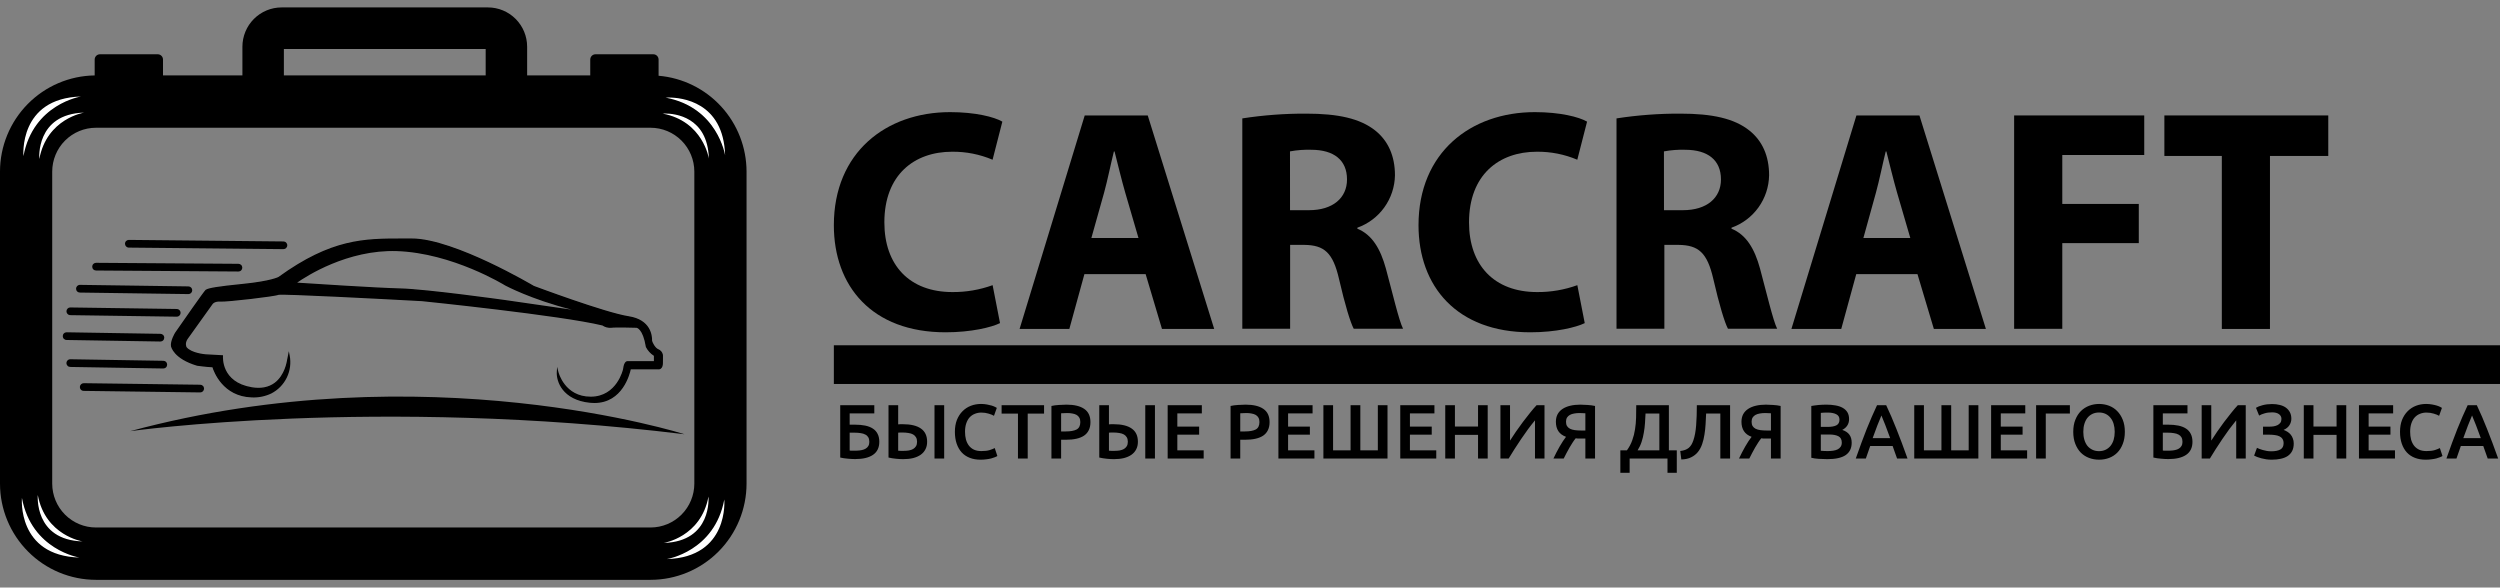 <?xml version="1.0" encoding="UTF-8"?> <svg xmlns="http://www.w3.org/2000/svg" width="200" height="47" viewBox="0 0 200 47" fill="none"><rect x="0" y="0" width="200" height="47" fill="#808080" stroke="none"/> <g clip-path="url(#clip0_404:1263)"> <path d="M10.413 34.494C10.413 34.494 30.112 31.726 54.762 34.74C54.765 34.739 34.006 28.126 10.413 34.494Z" fill="black"></path> <path d="M52.687 6.06V4.763C52.686 4.652 52.642 4.545 52.563 4.466C52.485 4.387 52.378 4.342 52.267 4.342H47.64C47.529 4.342 47.422 4.387 47.343 4.466C47.265 4.545 47.22 4.652 47.22 4.763V6.032H42.171V3.735C42.17 2.902 41.839 2.104 41.252 1.515C40.665 0.926 39.869 0.595 39.038 0.594H22.526C21.695 0.595 20.899 0.926 20.312 1.515C19.724 2.104 19.394 2.902 19.393 3.735V6.032H13.04V4.763C13.04 4.652 12.996 4.545 12.917 4.466C12.838 4.387 12.732 4.342 12.62 4.342H7.994C7.883 4.342 7.776 4.387 7.697 4.466C7.618 4.545 7.574 4.652 7.574 4.763V6.034C5.557 6.063 3.632 6.886 2.215 8.325C0.798 9.765 0.002 11.705 0 13.728V38.693C0.002 40.733 0.812 42.689 2.251 44.131C3.69 45.574 5.641 46.385 7.676 46.387H52.048C54.083 46.385 56.034 45.574 57.473 44.131C58.912 42.689 59.721 40.733 59.724 38.693V13.728C59.721 11.799 58.997 9.94 57.694 8.521C56.391 7.101 54.604 6.223 52.687 6.06ZM22.71 3.919H38.854V6.032H22.71V3.919ZM55.547 38.693C55.545 39.622 55.176 40.514 54.52 41.171C53.864 41.828 52.975 42.198 52.048 42.199H7.676C6.748 42.199 5.859 41.829 5.203 41.171C4.547 40.514 4.178 39.622 4.177 38.693V13.728C4.178 12.797 4.546 11.906 5.202 11.248C5.858 10.59 6.748 10.22 7.676 10.22H52.048C52.976 10.221 53.865 10.591 54.521 11.248C55.177 11.906 55.546 12.798 55.547 13.728V38.693Z" fill="black"></path> <path d="M53.722 43.322C54.408 43.084 55.026 42.686 55.527 42.16C56.029 41.635 56.397 40.997 56.603 40.3C56.552 40.833 56.373 41.642 55.796 42.293C55.302 42.851 54.606 43.196 53.722 43.322Z" fill="white"></path> <path d="M56.425 40.949C56.305 41.431 56.074 41.878 55.749 42.253C55.37 42.671 54.881 42.973 54.338 43.125C54.461 43.06 54.593 42.987 54.726 42.903C55.471 42.433 56.062 41.753 56.425 40.949ZM56.678 39.725C56.076 42.974 53.093 43.436 53.093 43.436C57 43.324 56.678 39.725 56.678 39.725Z" fill="white"></path> <path d="M53.984 44.62C55.048 44.264 57.15 43.235 57.882 40.522C57.839 41.197 57.636 42.354 56.828 43.27C56.158 44.023 55.204 44.475 53.984 44.62Z" fill="white"></path> <path d="M57.739 41.151C57.613 41.919 57.281 42.637 56.778 43.229C56.237 43.839 55.505 44.248 54.593 44.454C54.878 44.327 55.153 44.179 55.416 44.011C56.482 43.339 57.298 42.334 57.739 41.151ZM57.944 39.959C57.171 44.132 53.338 44.727 53.338 44.727C58.356 44.583 57.944 39.959 57.944 39.959Z" fill="white"></path> <path d="M5.979 43.2C5.095 43.077 4.398 42.727 3.904 42.169C3.327 41.518 3.149 40.708 3.098 40.176C3.304 40.873 3.673 41.511 4.174 42.037C4.675 42.563 5.294 42.962 5.979 43.2Z" fill="white"></path> <path d="M3.275 40.826C3.639 41.63 4.23 42.309 4.975 42.779C5.108 42.864 5.237 42.937 5.364 43.002C4.82 42.85 4.331 42.548 3.951 42.13C3.627 41.754 3.396 41.308 3.275 40.826ZM3.023 39.602C3.023 39.602 2.703 43.201 6.608 43.313C6.608 43.313 3.625 42.851 3.023 39.602Z" fill="white"></path> <path d="M5.716 44.496C4.496 44.352 3.542 43.9 2.873 43.142C2.063 42.226 1.862 41.069 1.818 40.394C2.552 43.112 4.652 44.141 5.716 44.496Z" fill="white"></path> <path d="M1.958 41.028C2.4 42.211 3.216 43.215 4.281 43.888C4.545 44.056 4.82 44.203 5.104 44.331C4.193 44.125 3.461 43.715 2.92 43.106C2.417 42.514 2.084 41.796 1.958 41.028ZM1.754 39.836C1.754 39.836 1.342 44.46 6.36 44.604C6.36 44.604 2.527 44.009 1.754 39.836Z" fill="white"></path> <path d="M3.221 12.146C3.273 11.612 3.451 10.802 4.027 10.152C4.518 9.595 5.217 9.25 6.102 9.123C5.417 9.361 4.798 9.759 4.297 10.285C3.796 10.811 3.427 11.449 3.221 12.146Z" fill="white"></path> <path d="M5.486 9.319C5.364 9.384 5.231 9.458 5.098 9.542C4.352 10.014 3.761 10.694 3.397 11.499C3.517 11.017 3.748 10.57 4.072 10.194C4.453 9.775 4.943 9.472 5.486 9.319ZM6.731 9.009C2.826 9.121 3.146 12.72 3.146 12.72C3.748 9.472 6.731 9.009 6.731 9.009Z" fill="white"></path> <path d="M1.941 11.926C1.985 11.252 2.187 10.093 2.996 9.179C3.665 8.424 4.619 7.972 5.839 7.824C4.775 8.181 2.674 9.216 1.941 11.926Z" fill="white"></path> <path d="M5.227 7.992C4.942 8.119 4.667 8.267 4.404 8.434C3.339 9.108 2.524 10.112 2.081 11.294C2.207 10.527 2.539 9.808 3.043 9.216C3.584 8.6 4.316 8.198 5.227 7.992ZM6.483 7.72C1.464 7.861 1.877 12.488 1.877 12.488C2.65 8.313 6.483 7.72 6.483 7.72Z" fill="white"></path> <path d="M56.597 12.049C56.359 11.361 55.961 10.739 55.435 10.236C54.909 9.733 54.271 9.364 53.574 9.158C54.512 9.243 56.265 9.721 56.597 12.049Z" fill="white"></path> <path d="M54.225 9.339C54.546 9.422 54.854 9.553 55.138 9.726C55.758 10.115 56.21 10.725 56.402 11.433C56.337 11.31 56.263 11.176 56.178 11.041C55.707 10.295 55.028 9.703 54.225 9.339ZM53.204 9.083C53.081 9.083 53.009 9.089 53.009 9.089C56.249 9.693 56.71 12.683 56.71 12.683C56.614 9.32 53.955 9.082 53.204 9.083Z" fill="white"></path> <path d="M57.889 11.785C57.536 10.717 56.511 8.606 53.795 7.873C54.968 7.943 57.505 8.483 57.889 11.785Z" fill="white"></path> <path d="M54.423 8.01C55.58 8.218 57.225 8.917 57.73 11.169C57.603 10.883 57.456 10.608 57.29 10.344C56.616 9.271 55.608 8.451 54.423 8.01ZM53.499 7.803C53.34 7.803 53.253 7.811 53.253 7.811C57.415 8.586 58.009 12.428 58.009 12.428C57.886 8.108 54.467 7.803 53.504 7.803H53.499Z" fill="white"></path> <path d="M52.978 28.387C52.961 28.297 52.92 28.212 52.862 28.141C52.803 28.07 52.727 28.016 52.641 27.982C52.348 27.873 52.108 27.332 52.108 27.252C52.108 27.172 52.212 25.651 50.288 25.35C48.362 25.049 42.687 22.919 42.687 22.919C42.687 22.919 36.273 19.108 32.924 19.131C29.575 19.154 26.883 18.898 22.307 22.21C22.307 22.21 21.739 22.538 19.45 22.77C17.559 22.962 16.721 23.08 16.486 23.238C16.377 23.31 14.061 26.647 14.061 26.647C14.061 26.647 13.669 27.292 13.741 27.693C13.741 27.693 13.9 28.637 15.77 29.199C15.77 29.199 16.507 29.311 17.033 29.322C17.033 29.322 17.633 31.653 20.13 31.732C20.658 31.759 21.184 31.654 21.661 31.425C22.191 31.152 22.617 30.714 22.877 30.177C23.136 29.64 23.214 29.032 23.098 28.447L23.091 28.412C23.091 28.412 23.014 28.8 22.997 28.892C22.997 28.892 22.669 31.468 20.127 31.041C17.584 30.613 17.77 28.477 17.77 28.477L16.409 28.402C16.409 28.402 15.273 28.31 14.87 27.804C14.87 27.804 14.688 27.497 14.946 27.097L16.926 24.331C16.926 24.331 17.068 24.03 17.62 24.068C18.173 24.106 22.02 23.654 22.239 23.532C22.459 23.41 33.757 24.032 33.757 24.032C33.757 24.032 44.829 25.159 48.204 25.977C48.204 25.977 48.537 26.212 48.87 26.16C49.203 26.109 50.919 26.16 50.919 26.16C50.919 26.16 51.466 26.189 51.719 27.73C51.868 28.019 52.092 28.262 52.368 28.433V28.952L50.171 28.958C50.171 28.958 49.964 28.968 49.904 29.533C49.904 29.533 49.426 31.787 47.267 31.796C45.107 31.804 44.602 29.751 44.602 29.751C44.602 29.751 44.472 31.879 47.2 32.16C49.929 32.441 50.411 29.481 50.411 29.481H52.66C52.66 29.481 52.966 29.555 52.978 29.046C52.99 28.538 52.978 28.387 52.978 28.387ZM40.403 24.064C40.403 24.064 34.124 23.182 32.022 23.133C29.92 23.084 23.596 22.661 23.596 22.661C23.596 22.661 27.232 19.876 31.746 20.026C36.259 20.177 40.445 22.784 40.445 22.784C40.445 22.784 43.147 24.253 47.343 25.068L40.403 24.064Z" fill="black"></path> <path d="M47.552 32.24C47.432 32.241 47.313 32.235 47.194 32.222C44.993 31.998 44.491 30.505 44.544 29.747L44.569 29.345L44.666 29.736C44.685 29.818 45.182 31.734 47.255 31.734H47.269C49.358 31.726 49.849 29.543 49.849 29.517C49.913 28.922 50.146 28.894 50.173 28.893H52.312V28.466C52.037 28.291 51.815 28.046 51.667 27.755V27.741C51.429 26.286 50.93 26.224 50.93 26.224C50.93 26.224 49.22 26.172 48.896 26.224C48.647 26.243 48.4 26.178 48.194 26.038C44.84 25.228 33.865 24.104 33.754 24.093C30.662 23.923 22.566 23.501 22.267 23.589C22.038 23.712 18.168 24.166 17.619 24.13C17.128 24.095 16.99 24.348 16.985 24.359L15 27.133C14.768 27.491 14.92 27.762 14.926 27.773C15.303 28.245 16.407 28.34 16.418 28.341L17.84 28.42V28.484C17.833 28.569 17.69 30.568 20.145 30.98C20.876 31.104 21.489 30.98 21.969 30.628C22.792 30.012 22.945 28.896 22.952 28.885C22.968 28.79 23.046 28.4 23.046 28.4L23.106 28.096L23.173 28.436C23.291 29.035 23.211 29.656 22.945 30.206C22.679 30.755 22.241 31.203 21.699 31.48C21.212 31.712 20.676 31.819 20.138 31.793C17.817 31.72 17.098 29.709 16.996 29.383C16.475 29.362 15.779 29.26 15.768 29.26C13.873 28.693 13.693 27.744 13.679 27.703C13.606 27.285 13.993 26.642 14.009 26.615C14.556 25.827 16.343 23.26 16.453 23.186C16.684 23.031 17.412 22.915 19.444 22.708C21.682 22.482 22.269 22.161 22.276 22.158C26.532 19.078 29.156 19.078 32.204 19.078C32.441 19.078 32.681 19.078 32.923 19.078C34.663 19.066 37.233 20.099 39.084 20.969C41.085 21.909 42.698 22.865 42.714 22.874C42.762 22.89 48.397 25.005 50.294 25.299C52.071 25.573 52.177 26.863 52.166 27.251C52.166 27.338 52.402 27.837 52.657 27.934C52.754 27.971 52.839 28.032 52.905 28.111C52.971 28.191 53.015 28.286 53.033 28.388C53.033 28.388 53.045 28.544 53.033 29.052C53.033 29.263 52.973 29.411 52.87 29.491C52.839 29.515 52.803 29.532 52.764 29.542C52.726 29.552 52.686 29.553 52.647 29.547H50.462C50.382 29.921 49.803 32.24 47.552 32.24ZM44.703 30.183C44.826 30.807 45.301 31.908 47.206 32.1C49.843 32.367 50.345 29.5 50.35 29.472L50.359 29.42H52.673C52.696 29.423 52.719 29.422 52.742 29.416C52.764 29.41 52.785 29.4 52.803 29.385C52.845 29.339 52.877 29.285 52.896 29.226C52.916 29.166 52.923 29.104 52.916 29.042C52.928 28.576 52.916 28.413 52.916 28.394C52.901 28.314 52.866 28.24 52.814 28.178C52.762 28.116 52.695 28.068 52.619 28.039C52.305 27.916 52.047 27.363 52.047 27.251V27.237C52.056 26.875 51.957 25.671 50.278 25.411C48.37 25.115 42.722 22.996 42.661 22.974C42.635 22.961 41.027 22.007 39.031 21.07C36.413 19.838 34.313 19.192 32.953 19.192H32.924C32.678 19.192 32.441 19.192 32.204 19.192C29.182 19.192 26.571 19.192 22.343 22.252C22.314 22.27 21.729 22.591 19.456 22.823C17.736 22.998 16.753 23.122 16.521 23.28C16.42 23.37 15.025 25.359 14.112 26.674C14.112 26.674 13.735 27.301 13.801 27.673C13.801 27.683 13.984 28.591 15.789 29.132C15.789 29.132 16.52 29.241 17.036 29.255H17.081L17.093 29.299C17.093 29.323 17.708 31.587 20.131 31.663C20.649 31.689 21.166 31.585 21.634 31.362C22.103 31.123 22.491 30.749 22.748 30.289C23.005 29.828 23.121 29.302 23.08 28.776C23.07 28.826 23.063 28.868 23.059 28.891C23.059 28.937 22.899 30.07 22.034 30.713C21.527 31.091 20.882 31.218 20.117 31.089C18.117 30.754 17.667 29.3 17.705 28.523L16.405 28.452C16.356 28.452 15.237 28.352 14.822 27.83C14.81 27.81 14.618 27.479 14.894 27.051L16.876 24.284C16.876 24.284 17.037 23.955 17.624 23.994C18.211 24.034 22.031 23.564 22.21 23.466C22.434 23.343 31.871 23.854 33.758 23.958C33.871 23.969 44.876 25.095 48.216 25.906L48.237 25.916C48.237 25.916 48.553 26.135 48.859 26.087C49.194 26.035 50.848 26.087 50.918 26.087C50.944 26.087 51.516 26.136 51.778 27.699C51.925 27.973 52.14 28.204 52.403 28.37L52.43 28.388V29.003L50.171 29.01C50.171 29.01 50.017 29.042 49.966 29.531C49.959 29.559 49.451 31.839 47.263 31.848H47.249C45.7 31.858 44.985 30.794 44.703 30.183ZM47.334 25.133L40.394 24.12C40.317 24.11 34.092 23.238 32.021 23.19C29.95 23.142 23.656 22.722 23.592 22.718L23.429 22.707L23.559 22.607C23.596 22.58 27.265 19.812 31.748 19.96C36.231 20.108 40.435 22.701 40.477 22.727C40.518 22.753 43.22 24.205 47.356 25.003L47.334 25.133ZM23.771 22.611C24.796 22.679 30.141 23.028 32.023 23.072C34.104 23.121 40.349 23.994 40.412 24.003L45.747 24.775C42.495 23.956 40.439 22.851 40.415 22.839C40.371 22.81 36.189 20.236 31.744 20.088C27.791 19.959 24.474 22.118 23.771 22.611Z" fill="black"></path> <path d="M22.672 19.931L10.303 19.808C10.263 19.808 10.223 19.799 10.186 19.783C10.149 19.767 10.116 19.744 10.087 19.716C10.059 19.687 10.037 19.652 10.022 19.615C10.007 19.577 10 19.537 10 19.497C10 19.456 10.008 19.416 10.024 19.379C10.039 19.341 10.062 19.308 10.091 19.279C10.12 19.251 10.154 19.229 10.192 19.214C10.229 19.199 10.269 19.192 10.31 19.192L22.674 19.316C22.756 19.316 22.834 19.348 22.892 19.406C22.949 19.464 22.982 19.542 22.982 19.624C22.982 19.705 22.949 19.784 22.892 19.841C22.834 19.899 22.756 19.931 22.674 19.931H22.672Z" fill="black"></path> <path d="M19.076 21.721L7.684 21.641C7.603 21.641 7.525 21.609 7.467 21.551C7.409 21.493 7.377 21.415 7.377 21.333C7.377 21.252 7.409 21.173 7.467 21.116C7.525 21.058 7.603 21.025 7.684 21.025L19.076 21.105C19.158 21.105 19.236 21.138 19.293 21.196C19.351 21.253 19.383 21.332 19.383 21.413C19.383 21.495 19.351 21.573 19.293 21.631C19.236 21.689 19.158 21.721 19.076 21.721Z" fill="black"></path> <path d="M15.07 23.527L6.388 23.405C6.307 23.404 6.229 23.371 6.172 23.312C6.115 23.254 6.084 23.175 6.085 23.093C6.086 23.012 6.119 22.934 6.177 22.877C6.236 22.82 6.314 22.788 6.396 22.789L15.071 22.912C15.153 22.912 15.231 22.945 15.289 23.002C15.346 23.06 15.378 23.139 15.378 23.22C15.378 23.302 15.346 23.38 15.289 23.438C15.231 23.496 15.153 23.528 15.071 23.528L15.07 23.527Z" fill="black"></path> <path d="M14.16 25.335L5.595 25.212C5.518 25.204 5.447 25.168 5.396 25.11C5.344 25.052 5.316 24.977 5.317 24.9C5.318 24.823 5.348 24.749 5.401 24.692C5.453 24.636 5.525 24.602 5.602 24.596L14.167 24.719C14.244 24.726 14.315 24.761 14.367 24.818C14.419 24.875 14.448 24.95 14.448 25.027C14.448 25.104 14.419 25.178 14.367 25.235C14.315 25.292 14.244 25.328 14.167 25.335H14.16Z" fill="black"></path> <path d="M12.833 27.322L5.328 27.199C5.247 27.199 5.168 27.166 5.111 27.109C5.053 27.051 5.021 26.973 5.021 26.891C5.021 26.809 5.053 26.731 5.111 26.673C5.168 26.615 5.247 26.583 5.328 26.583L12.833 26.706C12.914 26.706 12.992 26.739 13.05 26.796C13.108 26.854 13.14 26.932 13.14 27.014C13.14 27.096 13.108 27.174 13.05 27.232C12.992 27.29 12.914 27.322 12.833 27.322Z" fill="black"></path> <path d="M13.055 29.479L5.618 29.356C5.578 29.355 5.538 29.347 5.501 29.331C5.464 29.315 5.43 29.291 5.402 29.262C5.374 29.233 5.352 29.199 5.337 29.162C5.322 29.124 5.315 29.084 5.316 29.043C5.316 29.003 5.325 28.963 5.341 28.926C5.357 28.889 5.38 28.855 5.409 28.827C5.438 28.799 5.472 28.777 5.51 28.762C5.547 28.747 5.587 28.74 5.628 28.74L13.065 28.863C13.147 28.863 13.225 28.896 13.282 28.954C13.34 29.011 13.372 29.09 13.372 29.171C13.372 29.253 13.34 29.331 13.282 29.389C13.225 29.447 13.147 29.479 13.065 29.479H13.055Z" fill="black"></path> <path d="M16.011 31.394L6.693 31.271C6.652 31.271 6.612 31.262 6.575 31.247C6.538 31.231 6.504 31.208 6.476 31.179C6.448 31.15 6.425 31.116 6.41 31.078C6.395 31.04 6.388 31 6.388 30.959C6.39 30.878 6.424 30.801 6.482 30.744C6.54 30.688 6.618 30.655 6.699 30.655L16.017 30.778C16.099 30.778 16.177 30.811 16.234 30.869C16.292 30.926 16.324 31.005 16.324 31.086C16.324 31.168 16.292 31.246 16.234 31.304C16.177 31.362 16.099 31.394 16.017 31.394H16.011Z" fill="black"></path> <path d="M80.002 25.849C79.311 26.187 77.696 26.584 75.645 26.584C69.746 26.584 66.708 22.886 66.708 18.018C66.708 12.195 70.886 8.97 76.01 8.97C78.016 8.97 79.535 9.351 80.188 9.731L79.406 12.778C78.382 12.345 77.281 12.127 76.169 12.138C73.131 12.138 70.749 13.993 70.749 17.79C70.749 21.218 72.762 23.365 76.192 23.365C77.289 23.374 78.378 23.187 79.409 22.813L80.002 25.849Z" fill="black"></path> <path d="M86.752 21.933L85.547 26.316H81.567L86.778 9.235H91.819L97.136 26.316H92.958L91.652 21.933H86.752ZM91.078 19.038L90.018 15.409C89.726 14.399 89.422 13.124 89.164 12.118H89.111C88.86 13.124 88.602 14.422 88.328 15.413L87.31 19.038H91.078Z" fill="black"></path> <path d="M99.385 9.472C101.079 9.21 102.791 9.083 104.505 9.091C107.031 9.091 108.801 9.472 110.021 10.443C111.035 11.254 111.597 12.454 111.597 14.027C111.58 14.949 111.283 15.844 110.745 16.593C110.208 17.341 109.455 17.907 108.589 18.216V18.296C109.77 18.776 110.435 19.907 110.868 21.476C111.396 23.411 111.908 25.635 112.243 26.297H108.296C108.034 25.802 107.609 24.431 107.122 22.318C106.636 20.204 105.934 19.61 104.35 19.591H103.21V26.297H99.385V9.472ZM103.202 16.815H104.722C106.621 16.815 107.761 15.84 107.761 14.354C107.761 12.793 106.693 11.993 104.935 11.982C104.353 11.962 103.771 12.005 103.199 12.111L103.202 16.815Z" fill="black"></path> <path d="M126.779 25.849C126.088 26.187 124.473 26.584 122.422 26.584C116.523 26.584 113.481 22.886 113.481 18.018C113.481 12.195 117.659 8.97 122.787 8.97C124.792 8.97 126.312 9.351 126.966 9.731L126.183 12.778C125.16 12.345 124.058 12.127 122.947 12.138C119.908 12.138 117.522 13.993 117.522 17.79C117.522 21.218 119.539 23.365 122.966 23.365C124.064 23.374 125.154 23.187 126.187 22.813L126.779 25.849Z" fill="black"></path> <path d="M129.321 9.472C131.015 9.21 132.726 9.083 134.441 9.091C136.967 9.091 138.737 9.472 139.952 10.443C140.971 11.254 141.528 12.454 141.528 14.027C141.512 14.949 141.215 15.845 140.678 16.593C140.14 17.342 139.387 17.908 138.52 18.216V18.296C139.701 18.776 140.37 19.907 140.799 21.476C141.323 23.411 141.84 25.635 142.171 26.297H138.235C137.973 25.802 137.552 24.431 137.065 22.318C136.579 20.204 135.876 19.61 134.289 19.591H133.149V26.297H129.321V9.472ZM133.119 16.815H134.638C136.537 16.815 137.677 15.84 137.677 14.354C137.677 12.793 136.609 11.993 134.846 11.982C134.267 11.962 133.686 12.005 133.115 12.111L133.119 16.815Z" fill="black"></path> <path d="M148.499 21.933L147.299 26.316H143.313L148.514 9.235H153.554L158.872 26.316H154.709L153.398 21.933H148.499ZM152.824 19.038L151.765 15.409C151.473 14.399 151.168 13.124 150.91 12.118H150.857C150.607 13.124 150.348 14.422 150.075 15.413L149.071 19.038H152.824Z" fill="black"></path> <path d="M161.131 9.235H171.539V12.4H164.983V16.315H171.103V19.45H164.983V26.305H161.131V9.235Z" fill="black"></path> <path d="M177.746 12.476H173.15V9.235H186.262V12.476H181.597V26.316H177.746V12.476Z" fill="black"></path> <path d="M67.973 33.074V33.973H68.391C68.698 33.973 68.972 33.998 69.214 34.047C69.455 34.096 69.66 34.176 69.828 34.287C69.996 34.394 70.123 34.536 70.209 34.712C70.299 34.885 70.344 35.096 70.344 35.346C70.344 35.81 70.176 36.157 69.84 36.387C69.509 36.613 69.034 36.726 68.415 36.726C68.243 36.726 68.049 36.716 67.832 36.695C67.615 36.679 67.41 36.648 67.218 36.603V32.415H69.945V33.074H67.973ZM68.243 36.055C68.288 36.055 68.34 36.055 68.397 36.055C68.454 36.055 68.518 36.053 68.587 36.049C68.714 36.044 68.835 36.03 68.95 36.005C69.068 35.981 69.171 35.942 69.257 35.888C69.347 35.835 69.416 35.765 69.466 35.679C69.519 35.593 69.546 35.484 69.546 35.353C69.546 35.205 69.519 35.084 69.466 34.989C69.412 34.895 69.335 34.821 69.232 34.768C69.13 34.71 69.005 34.671 68.858 34.651C68.714 34.626 68.55 34.614 68.366 34.614H67.973V36.042C68.01 36.047 68.049 36.051 68.09 36.055C68.135 36.055 68.186 36.055 68.243 36.055ZM74.17 35.34C74.17 35.57 74.125 35.771 74.035 35.944C73.949 36.116 73.822 36.262 73.654 36.381C73.49 36.496 73.29 36.584 73.052 36.646C72.819 36.703 72.555 36.732 72.26 36.732C72.088 36.732 71.897 36.722 71.689 36.701C71.48 36.681 71.277 36.648 71.081 36.603V32.415H71.854V33.949C71.916 33.94 71.977 33.936 72.039 33.936C72.1 33.936 72.16 33.936 72.217 33.936C72.864 33.936 73.351 34.053 73.679 34.287C74.006 34.517 74.17 34.868 74.17 35.34ZM74.76 32.415H75.534V36.683H74.76V32.415ZM72.18 34.601C72.135 34.601 72.082 34.601 72.02 34.601C71.963 34.601 71.908 34.605 71.854 34.614V36.055C71.912 36.063 71.973 36.067 72.039 36.067C72.108 36.067 72.201 36.067 72.315 36.067C72.454 36.067 72.588 36.057 72.714 36.036C72.846 36.012 72.958 35.973 73.052 35.919C73.147 35.862 73.222 35.788 73.279 35.697C73.337 35.603 73.365 35.484 73.365 35.34C73.365 35.197 73.337 35.078 73.279 34.983C73.226 34.889 73.148 34.813 73.046 34.755C72.944 34.698 72.819 34.659 72.671 34.638C72.528 34.614 72.364 34.601 72.18 34.601ZM78.443 36.775C78.124 36.775 77.837 36.726 77.583 36.627C77.329 36.529 77.114 36.385 76.938 36.196C76.762 36.003 76.627 35.769 76.533 35.494C76.439 35.219 76.391 34.903 76.391 34.546C76.391 34.189 76.445 33.873 76.551 33.597C76.662 33.322 76.811 33.09 77 32.901C77.188 32.709 77.409 32.563 77.663 32.464C77.917 32.366 78.189 32.316 78.48 32.316C78.656 32.316 78.816 32.331 78.959 32.359C79.102 32.384 79.227 32.413 79.334 32.446C79.44 32.479 79.528 32.514 79.598 32.55C79.668 32.587 79.717 32.614 79.745 32.63L79.518 33.265C79.42 33.203 79.278 33.146 79.094 33.092C78.914 33.035 78.718 33.006 78.505 33.006C78.32 33.006 78.148 33.039 77.989 33.105C77.829 33.166 77.69 33.261 77.571 33.388C77.456 33.515 77.366 33.675 77.301 33.868C77.235 34.061 77.202 34.285 77.202 34.54C77.202 34.766 77.227 34.973 77.276 35.162C77.329 35.35 77.409 35.515 77.516 35.654C77.622 35.79 77.757 35.897 77.921 35.975C78.085 36.049 78.281 36.086 78.511 36.086C78.785 36.086 79.008 36.059 79.18 36.005C79.352 35.948 79.485 35.895 79.579 35.845L79.788 36.48C79.739 36.513 79.672 36.545 79.586 36.578C79.504 36.611 79.405 36.644 79.291 36.677C79.176 36.705 79.047 36.728 78.904 36.745C78.76 36.765 78.607 36.775 78.443 36.775ZM83.525 32.415V33.086H82.217V36.683H81.437V33.086H80.128V32.415H83.525ZM85.319 32.372C85.938 32.372 86.411 32.485 86.738 32.711C87.07 32.936 87.236 33.289 87.236 33.77C87.236 34.02 87.191 34.236 87.101 34.416C87.015 34.593 86.888 34.739 86.72 34.854C86.552 34.965 86.347 35.047 86.106 35.1C85.864 35.154 85.588 35.18 85.276 35.18H84.889V36.683H84.115V32.477C84.296 32.435 84.494 32.409 84.711 32.397C84.932 32.38 85.135 32.372 85.319 32.372ZM85.375 33.043C85.178 33.043 85.016 33.049 84.889 33.062V34.515H85.264C85.637 34.515 85.923 34.464 86.124 34.361C86.325 34.254 86.425 34.055 86.425 33.764C86.425 33.624 86.398 33.507 86.345 33.413C86.292 33.318 86.218 33.244 86.124 33.191C86.03 33.138 85.917 33.101 85.786 33.08C85.659 33.055 85.522 33.043 85.375 33.043ZM91.032 35.34C91.032 35.57 90.987 35.771 90.897 35.944C90.811 36.116 90.684 36.262 90.516 36.381C90.352 36.496 90.152 36.584 89.914 36.646C89.681 36.703 89.417 36.732 89.122 36.732C88.95 36.732 88.759 36.722 88.55 36.701C88.342 36.681 88.139 36.648 87.942 36.603V32.415H88.716V33.949C88.778 33.94 88.839 33.936 88.901 33.936C88.962 33.936 89.022 33.936 89.079 33.936C89.726 33.936 90.213 34.053 90.541 34.287C90.868 34.517 91.032 34.868 91.032 35.34ZM91.622 32.415H92.396V36.683H91.622V32.415ZM89.042 34.601C88.997 34.601 88.944 34.601 88.882 34.601C88.825 34.601 88.77 34.605 88.716 34.614V36.055C88.774 36.063 88.835 36.067 88.901 36.067C88.97 36.067 89.062 36.067 89.177 36.067C89.316 36.067 89.449 36.057 89.576 36.036C89.707 36.012 89.82 35.973 89.914 35.919C90.008 35.862 90.084 35.788 90.141 35.697C90.199 35.603 90.227 35.484 90.227 35.34C90.227 35.197 90.199 35.078 90.141 34.983C90.088 34.889 90.01 34.813 89.908 34.755C89.806 34.698 89.681 34.659 89.533 34.638C89.39 34.614 89.226 34.601 89.042 34.601ZM93.413 36.683V32.415H96.147V33.074H94.187V34.127H95.931V34.774H94.187V36.024H96.294V36.683H93.413ZM99.65 32.372C100.268 32.372 100.741 32.485 101.069 32.711C101.4 32.936 101.566 33.289 101.566 33.77C101.566 34.02 101.521 34.236 101.431 34.416C101.345 34.593 101.218 34.739 101.05 34.854C100.882 34.965 100.678 35.047 100.436 35.1C100.194 35.154 99.918 35.18 99.607 35.18H99.22V36.683H98.446V32.477C98.626 32.435 98.825 32.409 99.042 32.397C99.263 32.38 99.466 32.372 99.65 32.372ZM99.705 33.043C99.508 33.043 99.347 33.049 99.22 33.062V34.515H99.594C99.967 34.515 100.254 34.464 100.454 34.361C100.655 34.254 100.755 34.055 100.755 33.764C100.755 33.624 100.729 33.507 100.676 33.413C100.622 33.318 100.549 33.244 100.454 33.191C100.36 33.138 100.248 33.101 100.117 33.08C99.99 33.055 99.853 33.043 99.705 33.043ZM102.273 36.683V32.415H105.006V33.074H103.047V34.127H104.791V34.774H103.047V36.024H105.154V36.683H102.273ZM105.872 36.683V32.415H106.646V36.024H108.046V32.415H108.827V36.024H110.227V32.415H111.001V36.683H105.872ZM112.021 36.683V32.415H114.754V33.074H112.794V34.127H114.539V34.774H112.794V36.024H114.901V36.683H112.021ZM118.243 32.415H119.016V36.683H118.243V34.792H116.394V36.683H115.62V32.415H116.394V34.121H118.243V32.415ZM120.035 36.683V32.415H120.802V35.248C120.942 35.026 121.099 34.788 121.275 34.533C121.456 34.275 121.64 34.018 121.828 33.764C122.021 33.509 122.211 33.265 122.4 33.031C122.588 32.793 122.764 32.587 122.928 32.415H123.56V36.683H122.799V33.628C122.627 33.834 122.444 34.066 122.252 34.324C122.064 34.579 121.877 34.844 121.693 35.119C121.509 35.39 121.331 35.661 121.159 35.931C120.987 36.199 120.831 36.449 120.692 36.683H120.035ZM126.43 32.372C126.598 32.372 126.789 32.38 127.001 32.397C127.215 32.409 127.415 32.435 127.603 32.477V36.683H126.829V35.082H126.381C126.328 35.082 126.273 35.082 126.215 35.082C126.158 35.078 126.104 35.071 126.055 35.063C125.974 35.162 125.892 35.275 125.81 35.402C125.729 35.525 125.646 35.658 125.564 35.802C125.487 35.942 125.407 36.088 125.324 36.239C125.247 36.387 125.171 36.535 125.097 36.683H124.274C124.348 36.523 124.428 36.361 124.514 36.196C124.6 36.032 124.686 35.874 124.772 35.722C124.862 35.566 124.95 35.422 125.036 35.291C125.127 35.156 125.208 35.041 125.281 34.946C125.004 34.844 124.799 34.692 124.667 34.49C124.537 34.289 124.471 34.041 124.471 33.745C124.471 33.515 124.516 33.314 124.606 33.142C124.7 32.969 124.832 32.828 124.999 32.717C125.171 32.602 125.378 32.516 125.619 32.458C125.861 32.401 126.131 32.372 126.43 32.372ZM126.375 33.043C126.22 33.043 126.074 33.055 125.939 33.08C125.808 33.101 125.693 33.138 125.595 33.191C125.496 33.244 125.419 33.316 125.361 33.407C125.308 33.497 125.281 33.608 125.281 33.739C125.281 33.879 125.308 33.994 125.361 34.084C125.419 34.174 125.499 34.246 125.601 34.3C125.708 34.353 125.834 34.39 125.982 34.41C126.134 34.431 126.303 34.441 126.491 34.441H126.829V33.062C126.687 33.049 126.534 33.043 126.375 33.043ZM129.628 36.024H130.156C130.34 35.769 130.482 35.502 130.58 35.223C130.683 34.94 130.757 34.648 130.801 34.349C130.85 34.045 130.88 33.733 130.887 33.413C130.896 33.088 130.899 32.756 130.899 32.415H133.51V36.024H134.143V37.822H133.399V36.683H130.371V37.822H129.628V36.024ZM131.643 33.08C131.63 33.326 131.617 33.579 131.6 33.838C131.584 34.096 131.553 34.353 131.507 34.607C131.467 34.858 131.408 35.104 131.329 35.346C131.252 35.585 131.145 35.81 131.01 36.024H132.748V33.08H131.643ZM136.49 33.08C136.478 33.359 136.464 33.645 136.447 33.936C136.431 34.224 136.401 34.503 136.355 34.774C136.315 35.041 136.253 35.293 136.171 35.531C136.09 35.769 135.977 35.979 135.833 36.159C135.69 36.336 135.51 36.478 135.292 36.584C135.08 36.691 134.818 36.749 134.506 36.757L134.42 36.079C134.568 36.063 134.697 36.034 134.807 35.993C134.918 35.952 135.015 35.899 135.096 35.833C135.178 35.763 135.249 35.679 135.311 35.581C135.372 35.478 135.426 35.359 135.471 35.223C135.581 34.903 135.655 34.503 135.692 34.022C135.729 33.542 135.747 33.006 135.747 32.415H138.407V36.683H137.627V33.08H136.49ZM141.276 32.372C141.445 32.372 141.635 32.38 141.848 32.397C142.061 32.409 142.262 32.435 142.45 32.477V36.683H141.676V35.082H141.227C141.174 35.082 141.119 35.082 141.061 35.082C141.005 35.078 140.951 35.071 140.902 35.063C140.821 35.162 140.738 35.275 140.656 35.402C140.575 35.525 140.493 35.658 140.41 35.802C140.333 35.942 140.253 36.088 140.171 36.239C140.093 36.387 140.017 36.535 139.944 36.683H139.12C139.194 36.523 139.274 36.361 139.36 36.196C139.446 36.032 139.532 35.874 139.618 35.722C139.709 35.566 139.796 35.422 139.882 35.291C139.973 35.156 140.054 35.041 140.128 34.946C139.85 34.844 139.645 34.692 139.514 34.49C139.383 34.289 139.317 34.041 139.317 33.745C139.317 33.515 139.362 33.314 139.452 33.142C139.547 32.969 139.678 32.828 139.845 32.717C140.017 32.602 140.225 32.516 140.466 32.458C140.708 32.401 140.978 32.372 141.276 32.372ZM141.221 33.043C141.066 33.043 140.92 33.055 140.785 33.08C140.655 33.101 140.539 33.138 140.441 33.191C140.343 33.244 140.265 33.316 140.208 33.407C140.155 33.497 140.128 33.608 140.128 33.739C140.128 33.879 140.155 33.994 140.208 34.084C140.265 34.174 140.345 34.246 140.447 34.3C140.554 34.353 140.681 34.39 140.828 34.41C140.98 34.431 141.15 34.441 141.338 34.441H141.676V33.062C141.533 33.049 141.381 33.043 141.221 33.043ZM146.188 36.732C145.963 36.732 145.736 36.724 145.506 36.708C145.278 36.695 145.076 36.666 144.904 36.621V32.477C144.995 32.46 145.091 32.446 145.193 32.433C145.296 32.417 145.401 32.405 145.506 32.397C145.613 32.388 145.717 32.382 145.819 32.378C145.926 32.374 146.027 32.372 146.12 32.372C146.378 32.372 146.618 32.392 146.839 32.433C147.06 32.47 147.251 32.534 147.41 32.624C147.575 32.715 147.701 32.834 147.791 32.981C147.882 33.129 147.926 33.312 147.926 33.53C147.926 33.731 147.877 33.903 147.779 34.047C147.686 34.191 147.552 34.306 147.38 34.392C147.638 34.478 147.828 34.605 147.951 34.774C148.074 34.942 148.135 35.156 148.135 35.414C148.135 35.854 147.975 36.184 147.656 36.406C147.337 36.623 146.848 36.732 146.188 36.732ZM145.666 34.761V36.061C145.752 36.069 145.844 36.075 145.942 36.079C146.041 36.083 146.131 36.086 146.213 36.086C146.372 36.086 146.52 36.075 146.655 36.055C146.795 36.034 146.913 35.999 147.011 35.95C147.114 35.897 147.194 35.827 147.251 35.741C147.312 35.654 147.343 35.544 147.343 35.408C147.343 35.166 147.256 34.998 147.079 34.903C146.903 34.809 146.66 34.761 146.348 34.761H145.666ZM145.666 34.152H146.213C146.507 34.152 146.74 34.111 146.907 34.029C147.075 33.942 147.158 33.79 147.158 33.573C147.158 33.367 147.071 33.222 146.894 33.136C146.722 33.049 146.498 33.006 146.219 33.006C146.101 33.006 145.994 33.008 145.899 33.012C145.81 33.016 145.732 33.023 145.666 33.031V34.152ZM151.767 36.683C151.71 36.514 151.65 36.348 151.588 36.184C151.527 36.02 151.468 35.852 151.41 35.679H149.617C149.56 35.852 149.5 36.022 149.439 36.19C149.382 36.354 149.324 36.519 149.267 36.683H148.462C148.622 36.227 148.774 35.806 148.916 35.42C149.06 35.035 149.199 34.669 149.334 34.324C149.474 33.979 149.611 33.651 149.746 33.339C149.881 33.027 150.021 32.719 150.163 32.415H150.894C151.038 32.719 151.177 33.027 151.312 33.339C151.447 33.651 151.582 33.979 151.717 34.324C151.858 34.669 151.999 35.035 152.141 35.42C152.289 35.806 152.442 36.227 152.602 36.683H151.767ZM150.514 33.24C150.42 33.458 150.311 33.723 150.188 34.035C150.07 34.347 149.945 34.685 149.813 35.051H151.214C151.084 34.685 150.956 34.345 150.833 34.029C150.71 33.712 150.604 33.45 150.514 33.24ZM153.14 36.683V32.415H153.914V36.024H155.315V32.415H156.095V36.024H157.495V32.415H158.269V36.683H153.14ZM159.289 36.683V32.415H162.022V33.074H160.063V34.127H161.807V34.774H160.063V36.024H162.17V36.683H159.289ZM163.662 36.683H162.888V32.415H165.591V33.08H163.662V36.683ZM166.665 34.546C166.665 34.78 166.693 34.993 166.751 35.186C166.807 35.375 166.889 35.537 166.996 35.673C167.107 35.804 167.24 35.907 167.396 35.981C167.55 36.055 167.727 36.092 167.924 36.092C168.116 36.092 168.29 36.055 168.446 35.981C168.601 35.907 168.732 35.804 168.839 35.673C168.95 35.537 169.033 35.375 169.091 35.186C169.147 34.993 169.177 34.78 169.177 34.546C169.177 34.312 169.147 34.1 169.091 33.911C169.033 33.718 168.95 33.556 168.839 33.425C168.732 33.289 168.601 33.185 168.446 33.111C168.29 33.037 168.116 33 167.924 33C167.727 33 167.55 33.037 167.396 33.111C167.24 33.185 167.107 33.289 166.996 33.425C166.889 33.56 166.807 33.723 166.751 33.911C166.693 34.1 166.665 34.312 166.665 34.546ZM169.988 34.546C169.988 34.911 169.932 35.233 169.822 35.513C169.715 35.792 169.568 36.026 169.38 36.215C169.195 36.4 168.978 36.539 168.729 36.634C168.478 36.728 168.213 36.775 167.93 36.775C167.647 36.775 167.378 36.728 167.125 36.634C166.875 36.539 166.656 36.4 166.468 36.215C166.284 36.026 166.136 35.792 166.026 35.513C165.915 35.233 165.86 34.911 165.86 34.546C165.86 34.18 165.915 33.86 166.026 33.585C166.136 33.306 166.285 33.072 166.474 32.883C166.666 32.694 166.887 32.553 167.138 32.458C167.387 32.364 167.651 32.316 167.93 32.316C168.208 32.316 168.472 32.364 168.722 32.458C168.972 32.553 169.189 32.694 169.373 32.883C169.561 33.072 169.711 33.306 169.822 33.585C169.932 33.86 169.988 34.18 169.988 34.546ZM173.026 33.074V33.973H173.444C173.751 33.973 174.025 33.998 174.267 34.047C174.507 34.096 174.713 34.176 174.881 34.287C175.048 34.394 175.176 34.536 175.262 34.712C175.351 34.885 175.397 35.096 175.397 35.346C175.397 35.81 175.229 36.157 174.893 36.387C174.561 36.613 174.086 36.726 173.468 36.726C173.296 36.726 173.101 36.716 172.885 36.695C172.667 36.679 172.462 36.648 172.27 36.603V32.415H174.998V33.074H173.026ZM173.296 36.055C173.34 36.055 173.392 36.055 173.45 36.055C173.506 36.055 173.57 36.053 173.64 36.049C173.767 36.044 173.887 36.03 174.002 36.005C174.12 35.981 174.224 35.942 174.31 35.888C174.399 35.835 174.469 35.765 174.518 35.679C174.571 35.593 174.598 35.484 174.598 35.353C174.598 35.205 174.571 35.084 174.518 34.989C174.464 34.895 174.387 34.821 174.285 34.768C174.182 34.71 174.058 34.671 173.91 34.651C173.767 34.626 173.603 34.614 173.419 34.614H173.026V36.042C173.063 36.047 173.101 36.051 173.143 36.055C173.187 36.055 173.238 36.055 173.296 36.055ZM176.133 36.683V32.415H176.901V35.248C177.041 35.026 177.198 34.788 177.373 34.533C177.554 34.275 177.738 34.018 177.926 33.764C178.119 33.509 178.31 33.265 178.498 33.031C178.687 32.793 178.862 32.587 179.026 32.415H179.659V36.683H178.897V33.628C178.725 33.834 178.543 34.066 178.35 34.324C178.162 34.579 177.975 34.844 177.791 35.119C177.607 35.39 177.429 35.661 177.257 35.931C177.085 36.199 176.93 36.449 176.79 36.683H176.133ZM181.527 34.133C181.646 34.133 181.765 34.125 181.883 34.109C182.002 34.088 182.109 34.055 182.203 34.01C182.297 33.961 182.373 33.897 182.43 33.819C182.488 33.737 182.516 33.634 182.516 33.511C182.516 33.351 182.448 33.224 182.313 33.129C182.183 33.035 182 32.988 181.767 32.988C181.542 32.988 181.342 33.014 181.165 33.068C180.993 33.117 180.848 33.176 180.729 33.246L180.477 32.624C180.608 32.542 180.786 32.472 181.011 32.415C181.241 32.353 181.495 32.323 181.773 32.323C181.994 32.323 182.199 32.347 182.387 32.397C182.576 32.442 182.737 32.514 182.872 32.612C183.007 32.711 183.114 32.834 183.192 32.981C183.27 33.129 183.308 33.302 183.308 33.499C183.308 33.68 183.258 33.852 183.155 34.016C183.053 34.176 182.897 34.302 182.688 34.392C182.799 34.433 182.903 34.484 183.001 34.546C183.1 34.607 183.186 34.683 183.259 34.774C183.333 34.864 183.391 34.969 183.431 35.088C183.477 35.203 183.499 35.334 183.499 35.482C183.499 35.712 183.458 35.909 183.376 36.073C183.295 36.233 183.178 36.367 183.026 36.474C182.875 36.576 182.688 36.652 182.467 36.701C182.251 36.751 182.006 36.775 181.736 36.775C181.585 36.775 181.44 36.765 181.3 36.745C181.161 36.724 181.029 36.697 180.907 36.664C180.784 36.632 180.673 36.597 180.575 36.56C180.477 36.519 180.396 36.482 180.329 36.449L180.557 35.827C180.611 35.852 180.676 35.88 180.753 35.913C180.832 35.942 180.919 35.971 181.017 35.999C181.115 36.028 181.222 36.053 181.337 36.073C181.452 36.094 181.569 36.104 181.687 36.104C182.006 36.104 182.252 36.057 182.424 35.962C182.601 35.864 182.688 35.695 182.688 35.457C182.688 35.318 182.657 35.203 182.596 35.112C182.539 35.022 182.457 34.952 182.35 34.903C182.248 34.854 182.125 34.821 181.982 34.804C181.839 34.784 181.686 34.774 181.521 34.774H181.042V34.133H181.527ZM186.926 32.415H187.7V36.683H186.926V34.792H185.077V36.683H184.303V32.415H185.077V34.121H186.926V32.415ZM188.717 36.683V32.415H191.451V33.074H189.491V34.127H191.236V34.774H189.491V36.024H191.598V36.683H188.717ZM194.053 36.775C193.733 36.775 193.447 36.726 193.193 36.627C192.939 36.529 192.724 36.385 192.548 36.196C192.372 36.003 192.237 35.769 192.143 35.494C192.048 35.219 192.001 34.903 192.001 34.546C192.001 34.189 192.054 33.873 192.161 33.597C192.272 33.322 192.421 33.09 192.609 32.901C192.797 32.709 193.018 32.563 193.273 32.464C193.527 32.366 193.799 32.316 194.09 32.316C194.265 32.316 194.425 32.331 194.569 32.359C194.713 32.384 194.837 32.413 194.944 32.446C195.05 32.479 195.138 32.514 195.208 32.55C195.278 32.587 195.327 32.614 195.355 32.63L195.128 33.265C195.029 33.203 194.888 33.146 194.704 33.092C194.523 33.035 194.327 33.006 194.114 33.006C193.93 33.006 193.758 33.039 193.598 33.105C193.439 33.166 193.3 33.261 193.181 33.388C193.066 33.515 192.975 33.675 192.91 33.868C192.845 34.061 192.812 34.285 192.812 34.54C192.812 34.766 192.837 34.973 192.886 35.162C192.939 35.35 193.018 35.515 193.125 35.654C193.232 35.79 193.367 35.897 193.531 35.975C193.694 36.049 193.891 36.086 194.12 36.086C194.394 36.086 194.618 36.059 194.79 36.005C194.962 35.948 195.095 35.895 195.189 35.845L195.398 36.48C195.349 36.513 195.281 36.545 195.195 36.578C195.113 36.611 195.015 36.644 194.901 36.677C194.786 36.705 194.657 36.728 194.514 36.745C194.37 36.765 194.216 36.775 194.053 36.775ZM199.017 36.683C198.961 36.514 198.901 36.348 198.839 36.184C198.778 36.02 198.719 35.852 198.661 35.679H196.867C196.811 35.852 196.751 36.022 196.689 36.19C196.633 36.354 196.575 36.519 196.517 36.683H195.713C195.872 36.227 196.025 35.806 196.167 35.42C196.311 35.035 196.45 34.669 196.585 34.324C196.725 33.979 196.861 33.651 196.996 33.339C197.131 33.027 197.272 32.719 197.414 32.415H198.145C198.289 32.719 198.428 33.027 198.563 33.339C198.698 33.651 198.833 33.979 198.968 34.324C199.108 34.669 199.249 35.035 199.392 35.42C199.539 35.806 199.693 36.227 199.853 36.683H199.017ZM197.764 33.24C197.671 33.458 197.561 33.723 197.439 34.035C197.321 34.347 197.195 34.685 197.064 35.051H198.464C198.334 34.685 198.206 34.345 198.084 34.029C197.961 33.712 197.855 33.45 197.764 33.24Z" fill="black"></path> <path d="M66.708 29.17H200" stroke="black" stroke-width="3.096"></path> </g> <defs> <clipPath id="clip0_404:1263"> <rect width="200" height="45.82" fill="white" transform="translate(0 0.594)"></rect> </clipPath> </defs> </svg> 